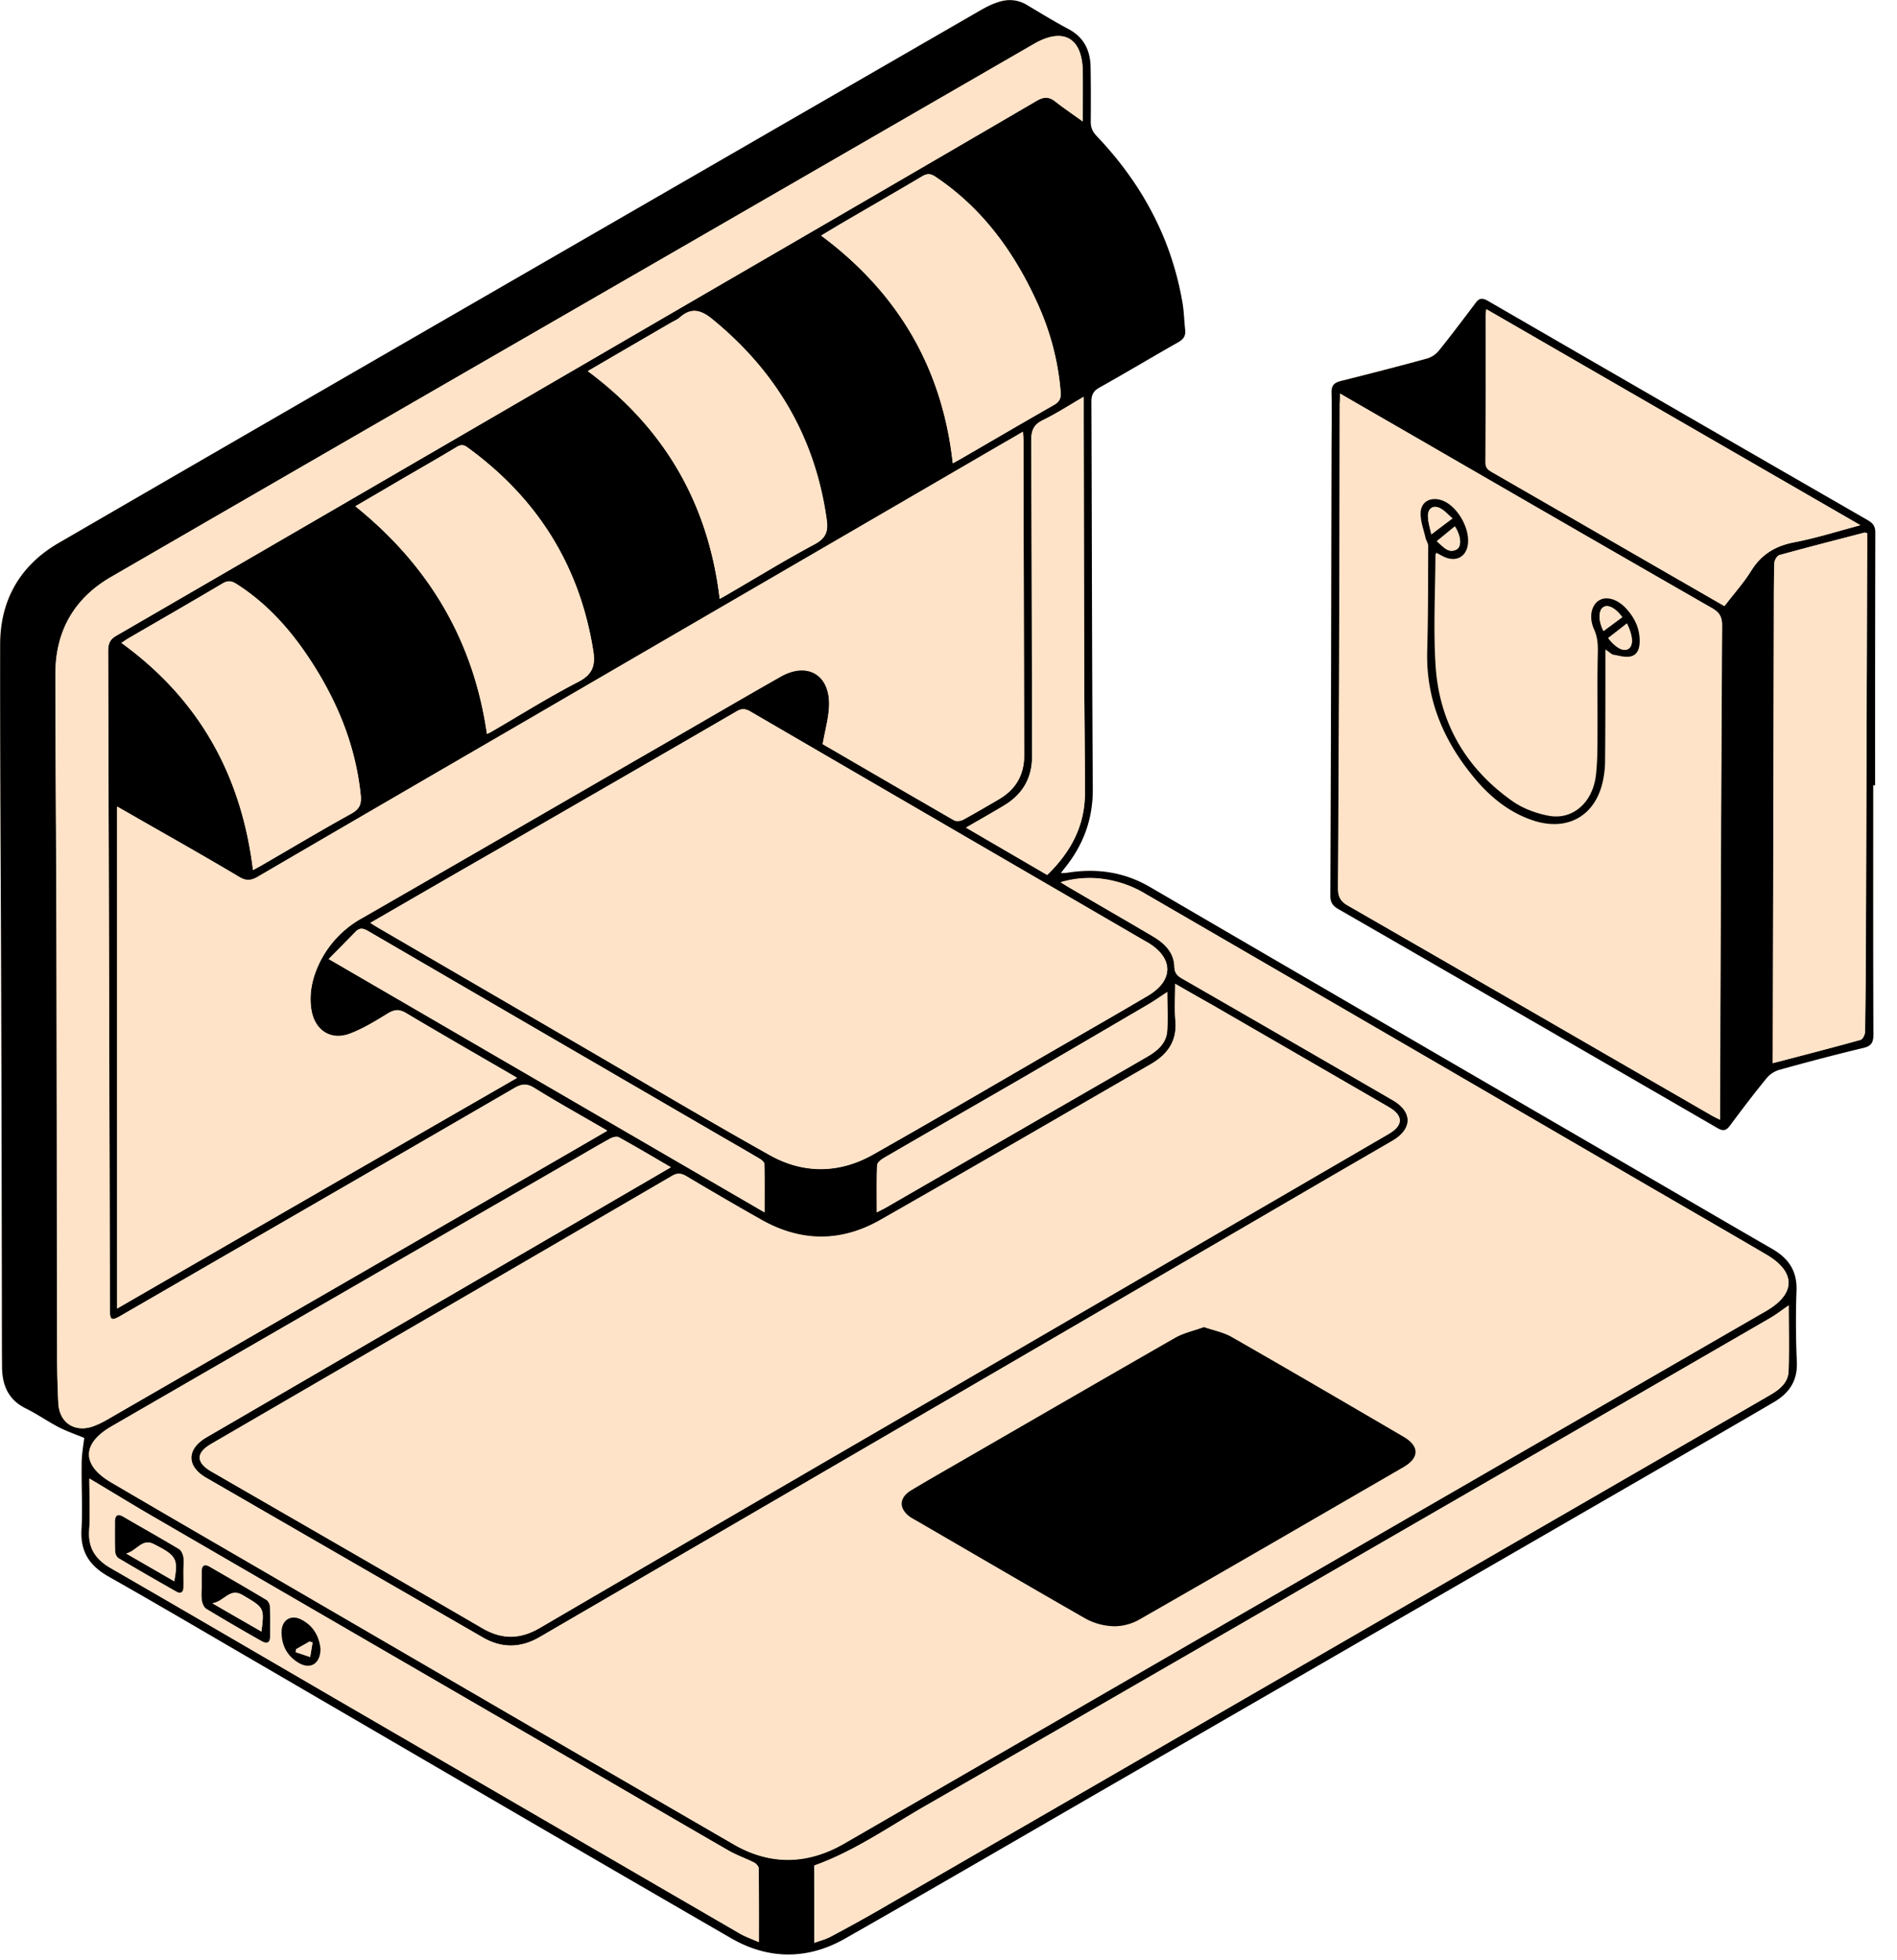 <svg xmlns="http://www.w3.org/2000/svg" width="61" height="63" fill="none"><path fill="#FFE3C8" d="M2.71 46.22c-.027.265-.088.559-.094.857-.01.692.039 1.383-.005 2.074-.045.725.27 1.179.874 1.521 1.443.82 2.87 1.66 4.303 2.49 5.238 3.047 10.476 6.1 15.72 9.137 1.189.686 2.445.692 3.64.017 2.98-1.693 5.94-3.419 8.905-5.133 6.245-3.607 12.495-7.213 18.74-10.82.752-.43 1.499-.868 2.245-1.305.493-.287.758-.691.73-1.288a29 29 0 0 1-.01-2.296c.021-.625-.26-1.029-.77-1.327a798 798 0 0 1-3.678-2.136c-5.443-3.169-10.89-6.327-16.334-9.502-.83-.487-1.703-.603-2.638-.465-.066.011-.133.011-.232.017.055-.072.083-.105.11-.144.609-.747.924-1.588.919-2.567-.028-4.148-.028-8.297-.045-12.445 0-.221.061-.343.26-.454.852-.475 1.693-.979 2.54-1.46.165-.094.237-.21.215-.398-.033-.293-.039-.592-.089-.88C37.662 7.64 36.7 5.88 35.262 4.37a.6.6 0 0 1-.194-.459c.006-.592.006-1.178-.005-1.77-.012-.536-.222-.951-.72-1.217a26 26 0 0 1-1.316-.763 1.08 1.08 0 0 0-.93-.1c-.198.067-.392.166-.574.266q-3.13 1.815-6.267 3.623C17.462 8.452 9.663 12.944 1.875 17.452.636 18.17 0 19.288 0 20.715c0 3.79.022 7.578.033 11.361.011 3.275.017 6.544.022 9.818 0 .68 0 1.367.006 2.047.005.586.204 1.05.769 1.328.37.182.713.425 1.078.613.266.139.553.233.802.338m57.525-20.98h.056q-.001-4.065.005-8.131c0-.194-.066-.293-.232-.387q-6.115-3.525-12.23-7.058c-.171-.1-.27-.083-.392.072-.388.52-.775 1.034-1.179 1.532a.8.8 0 0 1-.37.249c-.924.254-1.853.492-2.782.724-.216.056-.3.144-.3.376.012.653 0 1.311 0 1.964-.01 4.735-.016 9.475-.038 14.21 0 .243.105.337.288.442 4.054 2.34 8.103 4.674 12.157 7.02.189.105.288.083.41-.084a44 44 0 0 1 1.167-1.51.9.9 0 0 1 .415-.276 77 77 0 0 1 2.699-.703c.26-.06.326-.171.326-.431-.005-2.666 0-5.338 0-8.01"/><path fill="#000" d="M2.71 46.22c-.249-.105-.53-.2-.796-.332-.365-.188-.708-.431-1.079-.614-.564-.276-.763-.741-.769-1.328-.005-.68-.005-1.366-.005-2.046-.006-3.275-.011-6.544-.022-9.818-.011-3.789-.04-7.578-.034-11.361 0-1.427.637-2.545 1.876-3.264C9.663 12.944 17.462 8.452 25.256 3.95L31.528.332c.183-.105.376-.204.575-.265.321-.105.63-.083.93.1.437.26.868.525 1.316.763.498.26.708.68.72 1.217.01.592.01 1.178.005 1.77 0 .188.06.32.193.459 1.438 1.51 2.4 3.274 2.755 5.343.05.288.055.586.088.88.023.188-.05.304-.215.398-.852.481-1.687.984-2.54 1.46-.198.11-.26.238-.26.454.017 4.148.017 8.297.045 12.445.006.984-.31 1.82-.918 2.566-.028.034-.056.072-.11.144.099-.005.165-.005.231-.016.93-.144 1.804-.023 2.639.464 5.443 3.175 10.891 6.34 16.34 9.503 1.227.713 2.45 1.427 3.678 2.135.514.299.79.703.769 1.328-.028.763-.023 1.532.01 2.295.028.603-.243 1.001-.73 1.289-.746.437-1.499.874-2.245 1.305-6.245 3.607-12.495 7.213-18.74 10.82-2.97 1.714-5.93 3.44-8.906 5.132-1.194.675-2.45.67-3.64-.016-5.248-3.031-10.48-6.09-15.719-9.138-1.433-.835-2.865-1.676-4.303-2.489-.609-.343-.919-.796-.874-1.521.038-.686-.006-1.383.005-2.074-.005-.304.05-.598.083-.863m18.862-8.7c-.592-.344-1.128-.665-1.676-.969-.067-.033-.194 0-.271.039-.37.205-.736.42-1.1.63-4.979 2.871-9.963 5.748-14.94 8.624-.958.553-.969 1.239-.017 1.797 1.454.858 2.915 1.699 4.37 2.545 5.215 3.03 10.431 6.068 15.653 9.093 1.172.68 2.373.653 3.55-.028q6.454-3.724 12.9-7.45 8.38-4.838 16.754-9.674c.951-.553.951-1.245.005-1.803-1.216-.714-2.433-1.416-3.656-2.124-5.47-3.18-10.94-6.361-16.422-9.536a3.4 3.4 0 0 0-.924-.354 3.27 3.27 0 0 0-1.692.044c.132.083.215.133.298.182.874.51 1.754 1.018 2.628 1.533.387.226.713.514.73 1 .005.2.088.288.243.377q3.392 1.951 6.776 3.91c.647.377.642.93-.011 1.311-.741.432-1.482.858-2.224 1.29q-12.596 7.341-25.2 14.668c-.597.349-1.206.36-1.814.011-2.97-1.715-5.935-3.424-8.906-5.138-.636-.365-.625-.924.011-1.295 4.127-2.4 8.253-4.795 12.38-7.196.835-.487 1.67-.968 2.555-1.488m16.217-5.897c0 .437-.022.813.006 1.19.055.657-.26 1.083-.797 1.393-2.898 1.67-5.785 3.352-8.695 5.006-1.272.724-2.566.708-3.838-.017q-1.203-.681-2.39-1.388c-.171-.1-.293-.116-.47-.011-4.934 2.876-9.873 5.741-14.813 8.612-.498.288-.498.597 0 .885 2.904 1.676 5.814 3.346 8.706 5.033.642.377 1.223.365 1.865-.01 4.275-2.5 8.567-4.99 12.849-7.479 4.812-2.793 9.619-5.592 14.43-8.39.487-.283.487-.593.006-.87-1.891-1.094-3.778-2.184-5.67-3.28-.38-.21-.763-.425-1.189-.674M3.767 42.06c4.33-2.5 8.579-4.95 12.854-7.423-1.216-.708-2.395-1.382-3.556-2.074-.221-.133-.382-.122-.598.011-.381.233-.774.476-1.189.636-.636.255-1.161-.094-1.267-.769-.088-.586.067-1.133.327-1.626a3.3 3.3 0 0 1 1.305-1.316c3.192-1.825 6.372-3.667 9.553-5.51 1.3-.751 2.6-1.51 3.905-2.25.857-.487 1.582-.067 1.56.918-.012.404-.128.807-.205 1.244-.022-.022-.006 0 .017.017 1.399.818 2.798 1.631 4.209 2.44.072.038.216.021.293-.023.387-.21.769-.437 1.15-.658.543-.316.814-.78.808-1.41-.011-3.364-.017-6.732-.022-10.095 0-.089-.011-.172-.017-.299-.254.15-.475.277-.697.404-5 2.91-10.006 5.813-15.006 8.723-2.97 1.725-5.946 3.451-8.91 5.182-.222.128-.382.128-.598-.005-.902-.537-1.814-1.057-2.727-1.576-.398-.227-.791-.454-1.19-.68zm8.142-12.395c.121.077.204.133.293.182l6.427 3.74c2.041 1.183 4.066 2.394 6.123 3.545 1.084.608 2.235.597 3.33-.022 1.908-1.079 3.8-2.185 5.697-3.286 1.046-.603 2.091-1.2 3.131-1.814.835-.492.83-1.211 0-1.71a.04.04 0 0 0-.022-.01l-12.76-7.418c-.161-.094-.283-.1-.449 0a2684 2684 0 0 1-7.583 4.381c-1.383.786-2.766 1.588-4.187 2.412m22.91-25.76c0-.552.006-1.072 0-1.598-.01-1.09-.625-1.438-1.57-.89L21.665 8.104c-6.04 3.48-12.075 6.958-18.104 10.449-1.178.685-1.781 1.736-1.781 3.102 0 2.832.028 5.659.033 8.491.011 4.442.011 8.889.022 13.33 0 .542.011 1.09.039 1.632.033.62.514.94 1.1.747.183-.061.355-.155.52-.25Q10.749 41.424 18 37.233l1.526-.885c-.807-.47-1.587-.902-2.345-1.372-.243-.15-.41-.133-.642 0-4.214 2.445-8.435 4.878-12.655 7.318-.31.177-.354.149-.354-.21-.006-3.081-.017-6.157-.022-9.238l-.033-11.837c0-.226-.006-.42.26-.57 6.283-3.639 12.55-7.284 18.817-10.93 3.59-2.084 7.185-4.17 10.775-6.266.221-.127.392-.15.597.011.277.221.575.42.896.653M26.185 62.45c.188-.067.354-.111.503-.188a41 41 0 0 0 1.527-.841L55.13 45.87c.597-.343 1.2-.686 1.792-1.034.293-.171.57-.393.587-.758.027-.697.005-1.394.005-2.118-.221.155-.398.293-.592.404q-5.093 2.945-10.194 5.89c-5.664 3.27-11.322 6.544-16.992 9.802-1.162.67-2.268 1.449-3.557 1.908.006.802.006 1.615.006 2.484m-1.781-.023c0-.846.005-1.61-.006-2.372 0-.061-.083-.15-.143-.183-.271-.138-.56-.232-.825-.387-1.654-.952-3.296-1.914-4.945-2.87L5.05 48.82c-.73-.42-1.444-.863-2.174-1.295 0 .553.028 1.118-.005 1.676-.04.575.22.935.697 1.206C5.979 51.795 8.38 53.2 10.786 54.6c4.325 2.51 8.65 5.028 12.976 7.533.177.111.387.183.642.293M11.428 16.274c2.361 1.902 3.8 4.308 4.23 7.317.034-.016.084-.033.128-.06.935-.543 1.848-1.118 2.804-1.61.47-.243.56-.531.487-1.001-.437-2.75-1.803-4.912-4.043-6.538-.122-.089-.216-.094-.343-.017-.609.365-1.223.72-1.836 1.073-.487.288-.968.57-1.428.836m11.715 2.975c.11-.06.215-.116.315-.177.907-.525 1.803-1.078 2.727-1.57.354-.188.454-.399.398-.775-.365-2.655-1.62-4.796-3.695-6.477-.36-.293-.664-.37-1.029-.044-.071.066-.171.105-.26.155q-1.345.781-2.699 1.57c2.467 1.831 3.878 4.249 4.243 7.318M8.136 27.967c.089-.05.166-.089.244-.133.973-.564 1.936-1.14 2.92-1.682.266-.149.327-.31.299-.591-.166-1.632-.786-3.098-1.687-4.448-.62-.929-1.36-1.742-2.312-2.345-.155-.1-.277-.116-.448-.01-.996.591-2.003 1.166-3.01 1.753-.082.05-.16.105-.237.154 2.495 1.81 3.855 4.243 4.231 7.302M30.638 14.89q.141-.074.282-.155c.99-.575 1.974-1.15 2.964-1.715.177-.1.238-.21.222-.415a8.5 8.5 0 0 0-.764-2.898c-.74-1.62-1.759-3.02-3.263-4.027-.15-.1-.26-.11-.42-.016-.858.508-1.72 1-2.578 1.504-.227.133-.448.266-.675.404 2.473 1.842 3.894 4.253 4.232 7.318m4.209-2.135c-.47.276-.88.542-1.311.752-.304.15-.376.343-.376.664.016 3.385.022 6.764.028 10.15 0 .708-.321 1.233-.924 1.587-.387.227-.78.454-1.2.697.884.514 1.742 1.012 2.61 1.521.752-.73 1.212-1.576 1.212-2.622 0-1.26-.017-2.527-.023-3.789l-.016-8.158zM10.57 30.826c4.713 2.738 9.343 5.432 14.01 8.142 0-.547.006-1.05-.005-1.554 0-.06-.088-.133-.155-.171-.42-.25-.846-.493-1.266-.736-3.773-2.196-7.55-4.386-11.323-6.582-.15-.089-.265-.11-.392.016-.277.288-.56.57-.869.885m26.965 1.062c-.243.16-.437.299-.641.415-1.322.775-2.639 1.543-3.96 2.312-1.505.874-3.015 1.737-4.52 2.611-.083.05-.2.144-.205.221-.016.493-.01.985-.01 1.521.127-.066.21-.105.287-.149 1.908-1.1 3.811-2.201 5.72-3.302l2.704-1.56c.32-.188.597-.426.625-.824.022-.404 0-.813 0-1.245"/><path fill="#000" d="M60.235 25.24c0 2.671-.005 5.343.006 8.015 0 .254-.066.37-.326.43-.908.217-1.804.454-2.7.703a.85.85 0 0 0-.415.277c-.403.492-.785.996-1.167 1.51-.121.166-.22.194-.409.083a5330 5330 0 0 0-12.158-7.02c-.177-.099-.287-.198-.287-.442.022-4.735.027-9.475.038-14.21 0-.652.017-1.31 0-1.963-.005-.232.083-.321.3-.376.928-.233 1.858-.47 2.781-.725a.78.78 0 0 0 .37-.249c.405-.503.792-1.018 1.18-1.532.115-.16.215-.171.392-.072a6444 6444 0 0 0 12.23 7.058c.16.094.232.194.232.387q-.008 4.065-.006 8.131-.035-.006-.06-.005M43.088 12.65v.327c-.005 1.947-.005 3.888-.01 5.835-.012 3.247-.023 6.488-.045 9.735 0 .266.066.42.315.564 3.9 2.24 7.788 4.492 11.682 6.738.083.05.166.088.282.143v-.215c.017-5.227.034-10.454.067-15.676 0-.282-.094-.42-.326-.553-3.02-1.731-6.035-3.474-9.05-5.216-.962-.559-1.913-1.1-2.915-1.682m13.917 21.523c.98-.255 1.903-.493 2.827-.747.066-.017.143-.172.143-.266.017-1.09.023-2.173.028-3.263.011-4.104.028-8.203.039-12.307v-.454c-.056-.01-.072-.016-.089-.01-.907.237-1.82.464-2.727.718-.072.022-.16.16-.166.25-.016.541-.016 1.089-.016 1.631l-.033 14.077c-.006.105-.006.216-.006.37m2.816-17.291c-4.038-2.329-8.02-4.63-12.026-6.942-.01.083-.022.127-.022.172 0 1.587.006 3.17-.005 4.756 0 .172.083.238.21.31l5.791 3.336c.559.32 1.112.641 1.682.968.298-.393.62-.742.863-1.14.332-.53.78-.796 1.388-.912.692-.133 1.372-.349 2.119-.548"/><path fill="#FFE3C8" d="M21.572 37.52c-.885.513-1.72 1-2.556 1.487-4.126 2.4-8.252 4.796-12.379 7.196-.636.37-.647.924-.01 1.294q4.447 2.574 8.905 5.14c.603.348 1.211.337 1.814-.012 8.402-4.884 16.804-9.774 25.206-14.658.741-.431 1.482-.857 2.224-1.289.652-.376.658-.934.01-1.31q-3.383-1.96-6.775-3.911c-.155-.089-.238-.177-.244-.376-.016-.487-.343-.775-.73-1.001-.874-.515-1.753-1.018-2.627-1.533-.089-.05-.171-.105-.299-.182a3.2 3.2 0 0 1 1.693-.044c.32.077.642.193.924.354 5.475 3.175 10.946 6.355 16.422 9.536 1.217.708 2.44 1.416 3.656 2.124.946.553.946 1.25-.005 1.803-5.587 3.224-11.168 6.45-16.755 9.674-4.297 2.483-8.6 4.967-12.899 7.45-1.178.68-2.378.703-3.55.028-5.222-3.02-10.438-6.062-15.654-9.093q-2.189-1.269-4.37-2.545c-.951-.558-.94-1.244.017-1.797 4.978-2.876 9.956-5.747 14.94-8.623.365-.21.73-.432 1.1-.631.078-.044.205-.078.271-.039.543.293 1.085.614 1.67.957m17.141 5.138c-.315.116-.636.182-.907.337-2.218 1.267-4.425 2.544-6.632 3.822-.625.36-1.25.714-1.864 1.084-.41.25-.41.609-.016.874.044.033.094.056.143.083 1.826 1.062 3.645 2.13 5.476 3.17.26.149.587.232.89.243.272.011.582-.06.814-.2 2.849-1.625 5.686-3.274 8.524-4.916.514-.3.514-.675-.006-.974a793 793 0 0 0-5.52-3.203c-.266-.149-.58-.21-.902-.32"/><path fill="#FFE3C8" d="M37.79 31.623c.431.249.813.464 1.194.686q2.84 1.636 5.67 3.28c.481.276.481.586-.006.868-4.812 2.799-9.619 5.592-14.43 8.391a4871 4871 0 0 0-12.85 7.478c-.641.377-1.222.382-1.864.011-2.898-1.687-5.802-3.357-8.706-5.033-.498-.288-.498-.597 0-.885 4.94-2.87 9.879-5.736 14.813-8.612.177-.105.304-.089.47.01q1.185.708 2.39 1.39c1.271.724 2.571.74 3.838.016 2.904-1.66 5.797-3.336 8.695-5.006.537-.31.852-.736.797-1.394-.04-.387-.011-.763-.011-1.2M3.767 42.06V25.937c.398.226.79.453 1.189.68.913.526 1.825 1.04 2.727 1.576.216.133.376.133.597.006 2.965-1.731 5.94-3.457 8.911-5.183 5-2.91 10.006-5.813 15.006-8.723.222-.127.443-.254.697-.403.006.121.017.21.017.298.005 3.363.017 6.732.022 10.095 0 .63-.27 1.095-.807 1.41-.382.222-.764.448-1.151.659-.083.044-.221.06-.293.022-1.405-.808-2.804-1.626-4.21-2.44-.021-.01-.038-.033-.016-.016.077-.437.194-.84.205-1.245.022-.984-.703-1.405-1.56-.918-1.306.741-2.6 1.5-3.905 2.251-3.186 1.837-6.367 3.679-9.553 5.51a3.3 3.3 0 0 0-1.305 1.316c-.26.487-.42 1.04-.326 1.626.105.675.63 1.018 1.266.769.415-.166.808-.404 1.19-.636.215-.133.37-.144.597-.011 1.161.691 2.34 1.366 3.556 2.074A6859 6859 0 0 0 3.767 42.06"/><path fill="#FFE3C8" d="M11.909 29.665c1.427-.824 2.804-1.62 4.187-2.417 2.528-1.46 5.061-2.915 7.583-4.381.166-.1.282-.094.448 0 4.254 2.478 8.507 4.945 12.761 7.417a.04.04 0 0 0 .022.011c.83.498.835 1.217 0 1.71-1.04.613-2.085 1.21-3.13 1.814-1.898 1.095-3.79 2.207-5.698 3.285-1.095.62-2.245.625-3.33.022-2.057-1.15-4.087-2.356-6.123-3.545-2.14-1.245-4.287-2.49-6.427-3.74-.089-.049-.172-.104-.293-.176m15.045 6.36c.171-.038.32-.044.431-.11.127-.072.288-.194.299-.31.011-.11-.122-.282-.238-.354-2.113-1.239-4.231-2.467-6.35-3.695a1.02 1.02 0 0 0-.935-.05c-.127.056-.282.194-.298.31-.011.111.121.283.238.349 2.101 1.233 4.214 2.461 6.327 3.684.166.094.365.121.526.177m6.289-3.744c-1.344-.78-2.633-1.532-3.922-2.273-.05-.028-.16-.028-.193.005-.111.11-.282.244-.282.37 0 .14.127.333.254.41q1.32.805 2.671 1.56c.465.254.946.21 1.472-.072m-9.962-2.384q-.01.016-.011.033c-.083.011-.183-.005-.243.033-.16.1-.382.194-.448.349-.095.221.149.32.315.415.603.354 1.211.702 1.814 1.05.282.161.586.205.88.084.154-.061.32-.205.37-.349.028-.077-.144-.282-.27-.354a47 47 0 0 0-1.837-1.067c-.177-.094-.382-.133-.57-.194m4.442 2.567c-.172.027-.305.022-.404.077-.144.083-.337.2-.354.326-.017.111.144.299.276.382.592.37 1.206.708 1.81 1.062.303.182.63.227.95.094a.65.65 0 0 0 .338-.348c.022-.083-.138-.266-.255-.338q-.93-.564-1.886-1.095c-.154-.089-.343-.122-.475-.16m-8.784-5.106c-.177.039-.315.033-.42.094-.133.078-.31.2-.327.321-.01.11.139.288.26.365.603.37 1.223.72 1.837 1.073.293.172.614.221.929.094.144-.06.315-.199.343-.332.022-.1-.133-.287-.26-.36a55 55 0 0 0-1.836-1.072c-.172-.094-.377-.128-.526-.183m12.014 1.615c1.355.786 2.666 1.555 3.977 2.312.27-.287.254-.514-.055-.697-.913-.542-1.82-1.078-2.744-1.593q-.54-.289-1.178-.022m2.39 1.67c-.427-.248-.808-.475-1.19-.69-.044-.028-.133-.04-.171-.017-.376.21-.741.426-1.156.669.426.249.813.476 1.2.697.044.028.133.022.177 0 .365-.21.73-.426 1.14-.658m-.996.847c.37.216.686.404 1.006.58.056.034.15.045.2.017.376-.204.74-.426 1.145-.658-.365-.21-.686-.404-1.018-.586a.25.25 0 0 0-.2-.006c-.359.205-.724.415-1.133.653m-.542-1.737c-.36-.21-.692-.41-1.03-.597-.043-.028-.126-.022-.176 0-.37.21-.741.426-1.145.658.365.21.691.404 1.023.575.061.034.177.023.244-.016.354-.188.691-.393 1.084-.62"/><path fill="#FFE3C8" d="M34.82 3.906c-.322-.233-.615-.432-.897-.648-.204-.16-.376-.143-.597-.01-3.59 2.096-7.18 4.181-10.775 6.266-6.267 3.64-12.534 7.285-18.812 10.919-.265.155-.26.343-.26.57l.033 11.837c.006 3.08.017 6.156.022 9.237 0 .36.05.387.354.21 4.22-2.44 8.441-4.873 12.656-7.318.232-.133.398-.155.642 0 .757.47 1.537.902 2.345 1.372-.531.31-1.029.597-1.527.885-4.834 2.793-9.668 5.581-14.503 8.374a3 3 0 0 1-.52.25c-.586.198-1.067-.128-1.1-.748a32 32 0 0 1-.04-1.631c-.01-4.442-.01-8.889-.021-13.33-.006-2.833-.033-5.66-.033-8.491 0-1.366.597-2.417 1.78-3.103 6.03-3.49 12.064-6.97 18.093-10.449l11.583-6.687c.946-.548 1.565-.2 1.57.89.006.526.006 1.051.006 1.605M26.185 62.449v-2.484c1.289-.459 2.39-1.239 3.557-1.908 5.67-3.258 11.328-6.533 16.992-9.802 3.396-1.963 6.797-3.921 10.194-5.89.193-.111.37-.255.592-.404 0 .724.016 1.421-.006 2.118-.011.365-.288.587-.586.758q-.897.52-1.792 1.034L28.22 61.42c-.503.287-1.012.564-1.526.84-.155.078-.321.117-.51.189M24.404 62.427c-.25-.111-.46-.183-.647-.294Q17.269 58.367 10.78 54.6c-2.406-1.4-4.806-2.8-7.218-4.193-.476-.276-.73-.63-.697-1.206.039-.558.006-1.123.006-1.676.724.432 1.443.874 2.173 1.295C9.52 51.42 14 54.013 18.48 56.613c1.648.957 3.296 1.92 4.945 2.87.26.15.553.25.824.388.066.033.144.122.144.183.01.763.01 1.526.01 2.372M5.896 50.506c0-.15.022-.3-.005-.443-.017-.094-.067-.221-.144-.265-.592-.354-1.195-.697-1.792-1.04-.183-.105-.26-.039-.26.155 0 .32-.006.647.005.968 0 .072.05.171.105.204q.929.548 1.864 1.079c.133.072.216.022.222-.127.01-.183.005-.36.005-.531m.592.475c0 .155-.017.316.006.47.016.095.066.222.143.266.581.354 1.173.686 1.765 1.029.171.1.282.077.282-.15 0-.315.011-.625-.006-.94-.005-.077-.05-.188-.11-.221-.609-.365-1.223-.72-1.837-1.073-.166-.094-.243-.022-.243.155zm3.817 2.014c-.04-.37-.21-.725-.598-.93-.343-.182-.647 0-.647.382-.005.431.183.785.559 1.007.365.215.686.022.686-.46"/><path fill="#FFE3C8" d="M11.428 16.273c.459-.27.945-.553 1.427-.835.614-.36 1.228-.708 1.836-1.073.133-.077.221-.077.343.017 2.24 1.632 3.606 3.794 4.043 6.538.072.47-.016.758-.487 1-.956.493-1.869 1.068-2.804 1.61-.044.028-.094.045-.127.061-.437-3.009-1.87-5.415-4.231-7.318M23.143 19.25c-.365-3.07-1.776-5.488-4.237-7.324q1.353-.79 2.699-1.57c.088-.05.188-.09.26-.156.36-.32.67-.243 1.029.045 2.069 1.687 3.33 3.822 3.695 6.477.05.376-.05.586-.399.774-.923.492-1.82 1.045-2.727 1.57-.105.067-.21.123-.32.183M8.136 27.967c-.376-3.06-1.736-5.493-4.231-7.302.077-.05.155-.11.238-.154 1.001-.581 2.008-1.162 3.009-1.754.171-.105.293-.083.448.011.951.603 1.687 1.416 2.312 2.345.902 1.35 1.521 2.81 1.687 4.448.028.282-.033.442-.299.591-.984.543-1.947 1.123-2.92 1.682-.078.044-.155.083-.244.133M30.638 14.89c-.338-3.064-1.76-5.475-4.232-7.317.227-.133.448-.271.675-.404.857-.498 1.726-.995 2.578-1.504.16-.094.27-.083.42.016 1.505 1.007 2.522 2.406 3.263 4.027.42.918.686 1.88.764 2.898.016.205-.044.316-.221.415-.99.564-1.98 1.145-2.965 1.715q-.141.081-.282.155M34.847 12.756v.796c.005 2.721.005 5.437.017 8.159.005 1.26.022 2.528.022 3.789 0 1.05-.46 1.891-1.212 2.622a511 511 0 0 1-2.61-1.522c.42-.243.813-.464 1.2-.697.603-.354.924-.879.924-1.587-.006-3.385-.006-6.765-.028-10.15 0-.326.072-.52.376-.664.431-.21.84-.475 1.311-.746M10.57 30.826c.31-.315.592-.597.874-.885.127-.127.243-.1.393-.016q5.657 3.295 11.322 6.582c.42.243.847.487 1.267.736.066.038.155.11.155.171.011.503.005 1.007.005 1.554-4.668-2.71-9.303-5.404-14.016-8.142M37.535 31.888c0 .437.022.841-.005 1.245-.028.398-.305.636-.626.824-.901.526-1.803 1.04-2.704 1.56-1.909 1.1-3.811 2.201-5.72 3.302-.077.044-.16.083-.287.15 0-.537-.011-1.03.01-1.522.006-.077.123-.171.206-.221 1.504-.874 3.014-1.742 4.519-2.61a926 926 0 0 0 3.96-2.313c.21-.121.404-.26.647-.415M43.089 12.65c1.006.581 1.952 1.129 2.903 1.677a2941 2941 0 0 0 9.05 5.216c.232.132.326.27.326.553-.028 5.227-.044 10.454-.067 15.675v.216c-.11-.055-.199-.094-.282-.144-3.894-2.246-7.782-4.497-11.682-6.737-.243-.138-.315-.293-.315-.564a2846 2846 0 0 0 .055-15.57c.012-.09.012-.178.012-.321m8.534 8.226c.127.083.183.149.25.16.198.033.42.105.596.05.238-.072.271-.326.26-.559-.016-.365-.171-.675-.409-.946-.288-.326-.653-.442-.896-.287-.243.149-.337.536-.16.929.116.26.127.509.121.79-.022.847-.005 1.693-.01 2.545-.006.454 0 .907-.05 1.35-.1.874-.736 1.444-1.5 1.31-.403-.071-.83-.22-1.167-.458-1.504-1.051-2.367-2.523-2.489-4.353-.077-1.184-.01-2.379-.005-3.562 0-.023.016-.05.027-.083.111.055.21.121.321.16.327.116.603-.028.68-.354.128-.537-.32-1.333-.846-1.499-.342-.105-.647.05-.658.41-.01.27.1.547.16.818.023.088.084.166.084.249-.006 1.123 0 2.246-.034 3.368-.044 1.621.57 2.982 1.599 4.182.492.57 1.078 1.034 1.809 1.272 1.117.365 2.024-.16 2.25-1.31.04-.2.056-.404.062-.604.01-.984.005-1.969.01-2.959-.005-.188-.005-.376-.005-.62M57.005 34.173v-.376l.033-14.077c0-.543 0-1.09.017-1.632.005-.089.089-.232.166-.249.907-.249 1.814-.481 2.727-.72.016-.005.033.006.088.012v.453c-.01 4.105-.022 8.203-.038 12.308a320 320 0 0 1-.028 3.263c0 .094-.072.249-.144.266-.918.26-1.842.497-2.82.752"/><path fill="#FFE3C8" d="M59.82 16.882c-.746.2-1.421.415-2.118.548-.608.116-1.056.381-1.388.912-.25.399-.564.747-.863 1.14l-1.682-.968c-1.93-1.112-3.86-2.23-5.79-3.336-.128-.072-.211-.138-.211-.31.005-1.581.005-3.169.005-4.756 0-.044.011-.089.023-.172 4.004 2.312 7.987 4.613 12.025 6.942"/><path fill="#000" d="M38.713 42.658c.321.11.636.171.896.32 1.848 1.057 3.684 2.13 5.52 3.203.515.299.52.675.006.974-2.837 1.642-5.675 3.29-8.524 4.917-.237.133-.547.21-.813.2a2 2 0 0 1-.89-.244c-1.831-1.046-3.65-2.113-5.476-3.17-.05-.027-.094-.055-.144-.083-.393-.27-.393-.63.017-.874.614-.37 1.244-.724 1.864-1.084 2.212-1.278 4.42-2.555 6.632-3.822.282-.155.602-.221.912-.337"/><path fill="#FFE3C8" d="M26.954 36.026c-.16-.05-.36-.083-.52-.177a897 897 0 0 1-6.328-3.684c-.116-.066-.249-.243-.238-.348.011-.117.172-.255.299-.31.31-.133.636-.122.935.05 2.118 1.227 4.237 2.455 6.35 3.694.116.067.248.244.237.354-.01.117-.177.238-.298.31-.116.066-.266.072-.437.11M33.243 32.281c-.52.282-1.007.326-1.471.066a80 80 0 0 1-2.672-1.56c-.127-.077-.255-.27-.255-.409 0-.127.167-.26.283-.37.033-.034.143-.034.193-.006 1.284.747 2.572 1.5 3.922 2.279M23.281 29.897c.188.06.393.1.564.194q.931.513 1.837 1.067c.127.078.298.277.27.354-.05.144-.215.288-.37.349-.293.116-.597.077-.88-.083-.602-.349-1.21-.703-1.814-1.051-.166-.094-.409-.2-.315-.415.066-.155.282-.249.448-.349.066-.038.16-.022.243-.033zM27.723 32.464c.132.044.32.071.475.16q.956.531 1.886 1.095c.117.072.283.255.255.337-.039.139-.194.288-.337.349-.321.133-.648.088-.952-.094-.603-.354-1.217-.697-1.809-1.062-.127-.083-.293-.266-.276-.382.016-.127.216-.243.354-.326.1-.055.232-.05.404-.077M18.939 27.358c.155.05.36.089.531.183.62.343 1.233.697 1.836 1.073.122.077.282.265.26.36-.033.132-.199.276-.343.331-.315.128-.63.078-.929-.094-.614-.354-1.228-.702-1.836-1.073-.122-.077-.277-.249-.26-.365.01-.122.193-.243.326-.32.094-.061.238-.056.415-.095M30.953 28.973q.64-.267 1.178.023c.924.514 1.837 1.05 2.744 1.593.31.182.326.409.055.697-1.311-.758-2.627-1.527-3.977-2.313M33.342 30.644c-.409.238-.774.448-1.139.653a.2.2 0 0 1-.177 0c-.393-.222-.774-.449-1.2-.698.409-.237.78-.459 1.156-.669.044-.022.127-.01.171.017.382.221.758.448 1.19.697M32.347 31.49c.41-.238.774-.448 1.14-.653.049-.027.143-.022.198.006.327.183.653.37 1.018.586-.404.233-.769.454-1.145.659-.05.027-.144.01-.199-.017-.326-.177-.642-.365-1.012-.58M31.805 29.753c-.393.232-.736.437-1.079.625-.066.039-.182.05-.243.017-.332-.177-.659-.37-1.024-.575.404-.233.775-.448 1.145-.659a.2.2 0 0 1 .177 0c.332.183.664.377 1.024.592"/><path fill="#000" d="M5.896 50.507c0 .177.006.348 0 .525-.005.15-.094.205-.221.127-.625-.354-1.25-.713-1.864-1.078-.055-.034-.1-.133-.105-.205-.011-.32-.006-.647-.006-.968 0-.188.078-.26.26-.155.598.349 1.2.686 1.792 1.04.078.044.128.172.144.266.022.149 0 .298 0 .448m-.293.32c.127-.719.083-.824-.67-1.2-.364-.183-.536.221-.873.31zM6.488 50.982v-.47c0-.177.078-.249.243-.155.614.354 1.228.708 1.837 1.073.06.039.11.144.11.222.012.31.006.625.006.94 0 .227-.11.249-.282.15a70 70 0 0 1-1.765-1.03c-.077-.044-.127-.171-.143-.265-.022-.15-.006-.31-.006-.465m.343.553c.57.332 1.068.614 1.576.908.094-.775.089-.764-.608-1.173-.415-.244-.58.205-.968.265M10.305 52.996c0 .48-.321.674-.692.459-.381-.221-.564-.575-.558-1.007.005-.382.31-.564.647-.382.393.205.564.56.603.93m-.255-.2c-.033-.01-.06-.022-.094-.033-.144.083-.293.166-.437.25-.005.032-.01.06-.01.093.154.05.309.105.464.155q.039-.233.077-.465M51.623 20.876v.625c0 .984 0 1.969-.01 2.959 0 .199-.023.404-.062.603-.227 1.15-1.134 1.676-2.25 1.31-.731-.243-1.317-.702-1.81-1.271-1.028-1.2-1.642-2.561-1.598-4.182.033-1.123.027-2.246.033-3.369 0-.083-.06-.166-.083-.249-.06-.27-.171-.547-.16-.818.01-.36.315-.515.658-.41.525.166.973.963.846 1.5-.077.326-.354.47-.68.353-.11-.038-.21-.105-.321-.16-.011.033-.028.055-.028.083-.005 1.19-.072 2.384.006 3.562.122 1.831.984 3.302 2.489 4.353.337.232.763.387 1.167.46.763.132 1.4-.438 1.499-1.312.05-.448.05-.901.05-1.35.005-.845-.011-1.697.01-2.544.006-.276 0-.525-.12-.79-.178-.393-.084-.78.16-.93.248-.15.608-.038.896.288.238.27.392.575.409.946.011.232-.028.486-.26.558-.177.056-.398-.016-.597-.05-.061-.022-.116-.082-.244-.165m-5.597-3.7c.243-.183.442-.333.68-.51-.127-.11-.227-.227-.354-.304-.243-.15-.443-.033-.431.255 0 .171.06.348.105.558m6.289 2.864c-.216.172-.41.321-.603.47.249.321.492.443.647.349.166-.094.16-.404-.044-.819m-.753.244c.21-.155.41-.299.603-.443-.21-.293-.459-.42-.608-.32-.16.099-.16.447.005.763m-5.36-2.888c.216.188.366.399.626.271.182-.088.154-.431-.045-.746-.188.15-.37.304-.58.475"/><path fill="#FFE3C8" d="m5.603 50.827-1.543-.89c.337-.089.509-.492.874-.31.752.376.796.481.67 1.2M6.831 51.535c.387-.066.553-.508.968-.265.697.41.702.404.608 1.173-.508-.288-1-.576-1.576-.908M10.05 52.797q-.038.232-.077.464c-.155-.05-.31-.105-.465-.155.006-.033.011-.06.011-.094l.437-.249zM46.026 17.175c-.045-.21-.1-.387-.111-.564-.011-.288.188-.404.431-.255.128.078.233.2.354.305-.232.177-.437.332-.674.514M52.315 20.04c.204.41.21.72.044.819-.155.094-.398-.028-.647-.348.193-.15.387-.3.603-.47M51.562 20.284c-.166-.316-.171-.659-.005-.77.15-.099.398.029.608.322zM46.203 17.396l.58-.475c.205.315.227.658.045.746-.26.122-.41-.088-.625-.27"/></svg>